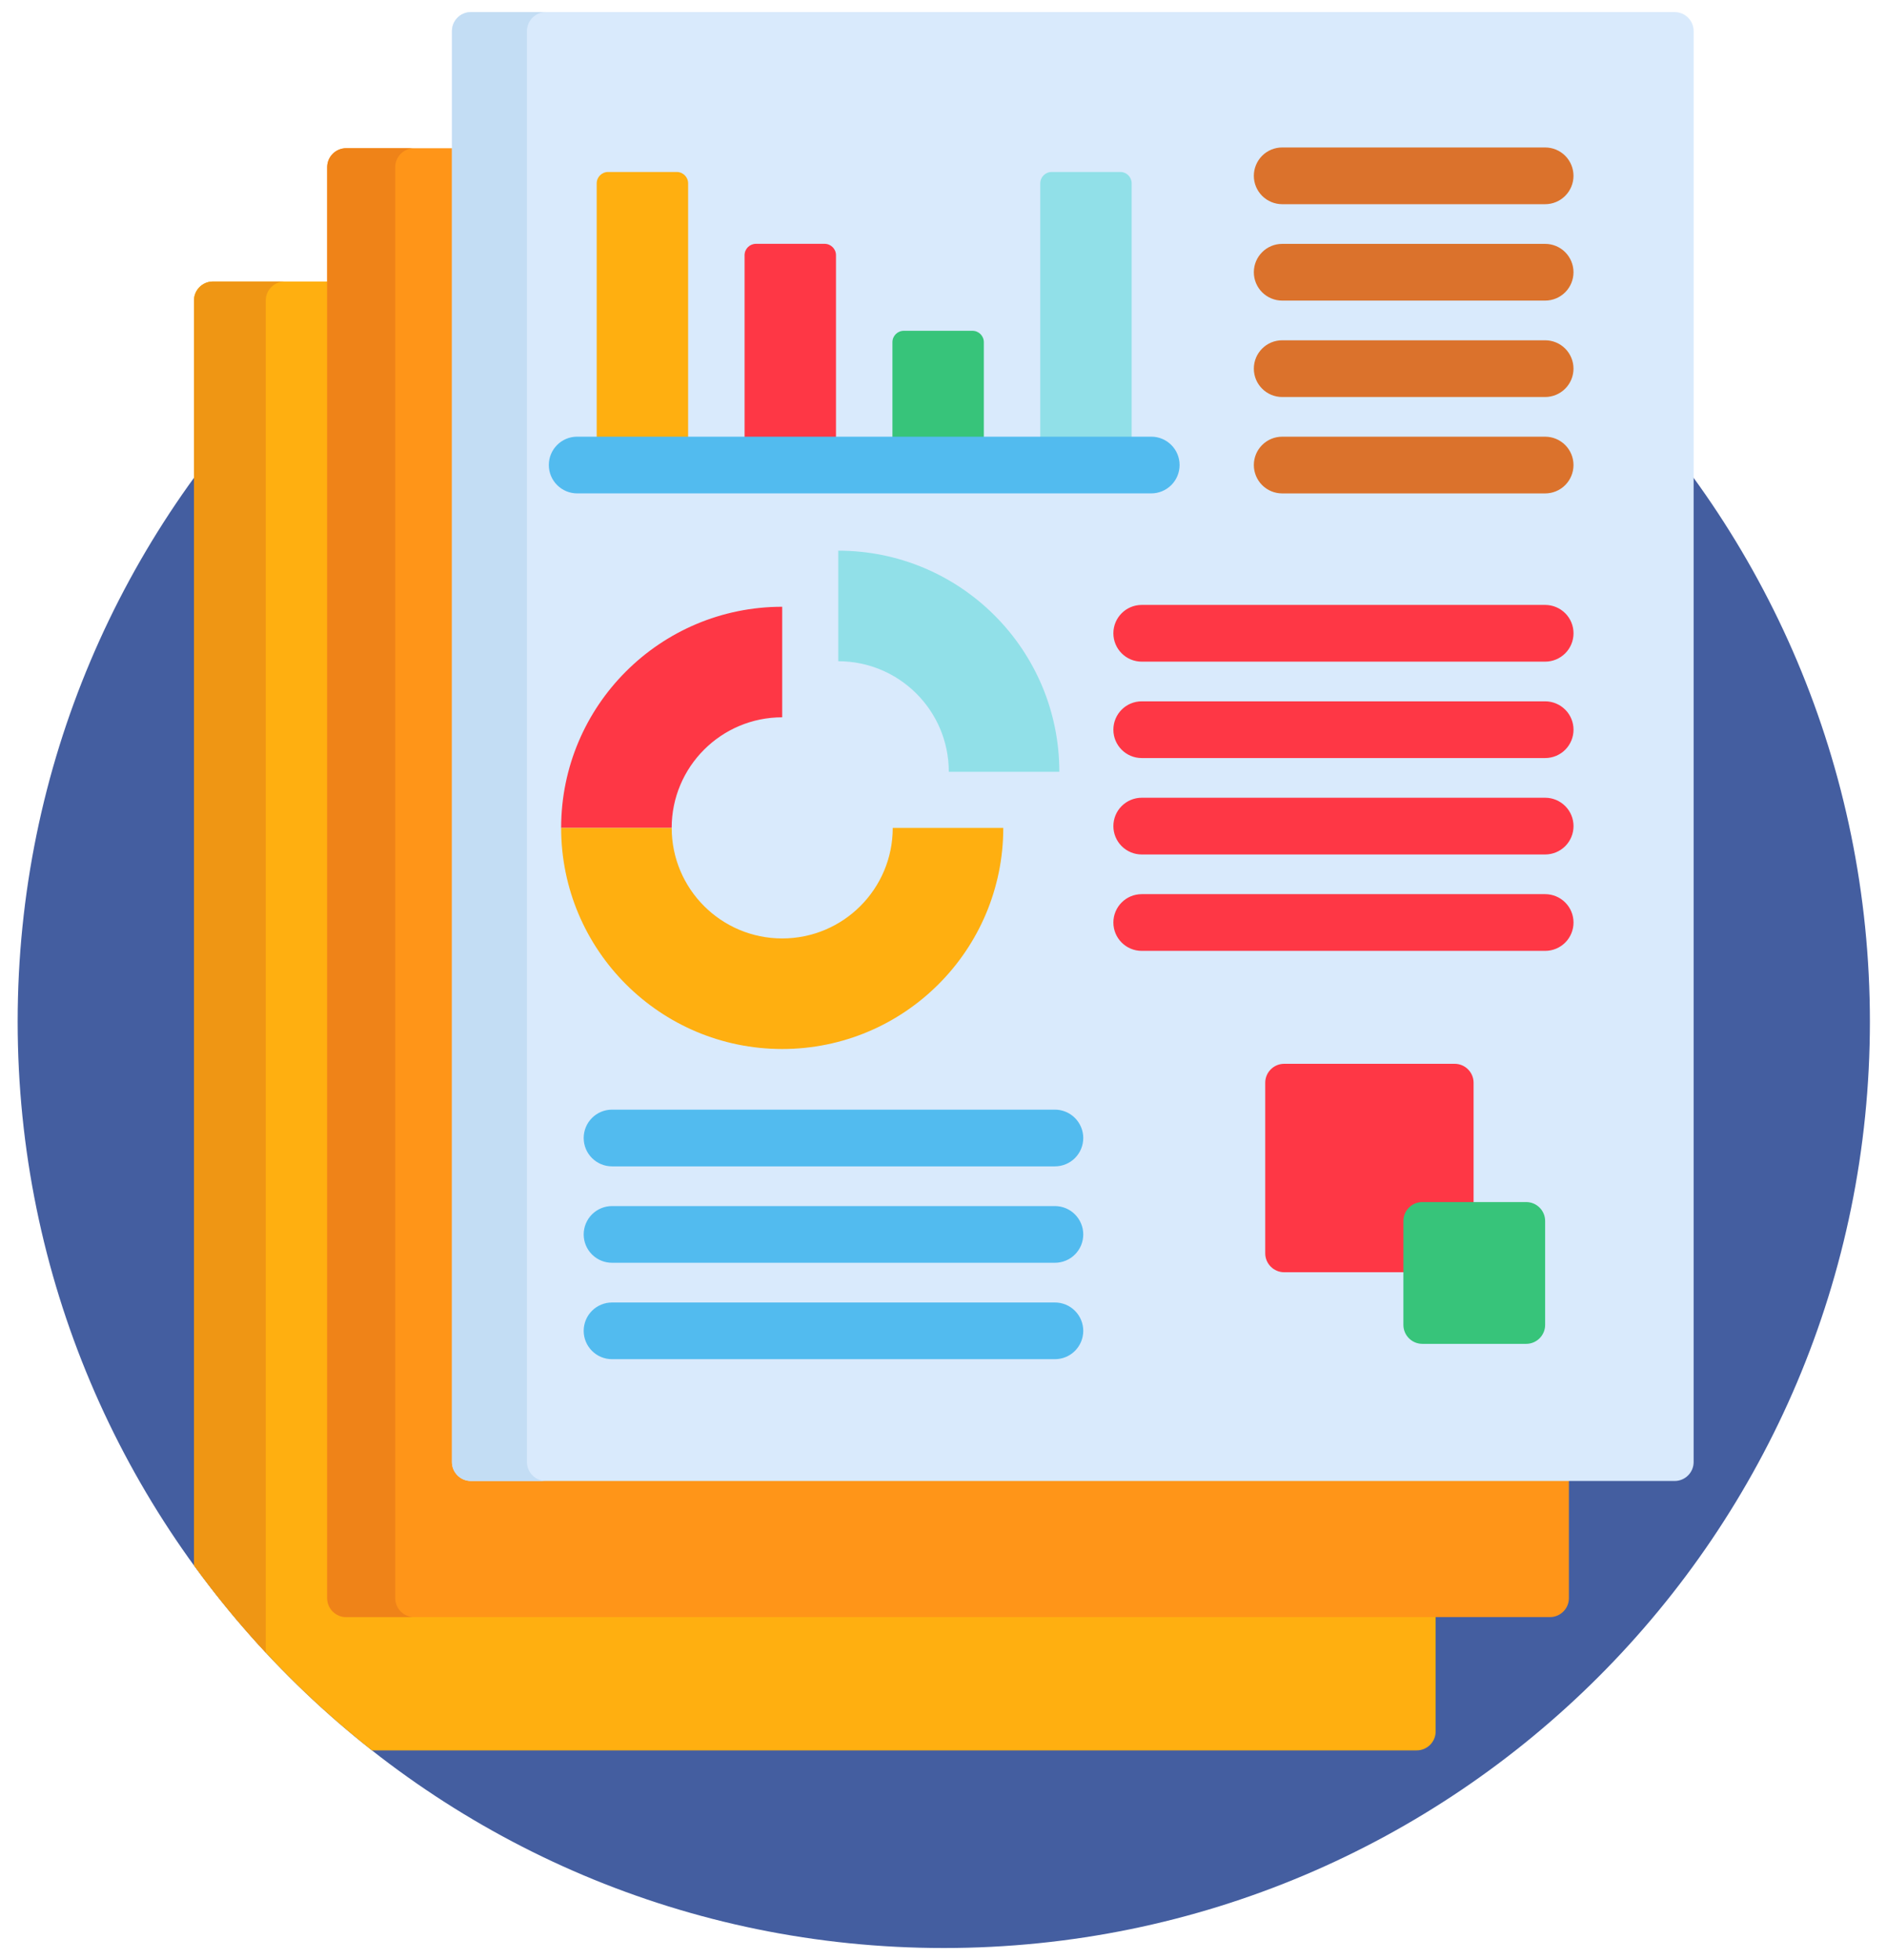 <?xml version="1.0" encoding="UTF-8"?> <svg xmlns="http://www.w3.org/2000/svg" width="78" height="81" viewBox="0 0 78 81" fill="none"><path d="M39.012 80.5C60.154 80.5 77.293 63.361 77.293 42.219C77.293 21.077 60.154 3.938 39.012 3.938C17.87 3.938 0.73 21.077 0.73 42.219C0.73 63.361 17.87 80.5 39.012 80.5Z" fill="#445EA0"></path><path d="M14.749 66.382C14.32 66.382 13.968 66.031 13.968 65.601V11.633H8.799C8.369 11.633 8.018 11.984 8.018 12.414V64.687C10.105 67.563 12.581 70.136 15.374 72.333H58.562C58.991 72.333 59.343 71.981 59.343 71.552V66.382L14.749 66.382Z" fill="#FFAF10"></path><path d="M10.986 12.414C10.986 11.984 11.338 11.633 11.768 11.633H8.799C8.369 11.633 8.018 11.984 8.018 12.414V64.687C8.933 65.948 9.925 67.153 10.986 68.294V12.414Z" fill="#EF9614"></path><path d="M19.906 60.758C19.476 60.758 19.125 60.406 19.125 59.976V6.125H14.307C13.877 6.125 13.525 6.477 13.525 6.906V66.044C13.525 66.474 13.877 66.825 14.307 66.825H64.07C64.499 66.825 64.851 66.474 64.851 66.044V60.758H19.906Z" fill="#FF9518"></path><path d="M16.338 66.044V6.906C16.338 6.477 16.689 6.125 17.119 6.125H14.307C13.877 6.125 13.525 6.477 13.525 6.906V66.044C13.525 66.474 13.877 66.825 14.307 66.825H17.119C16.689 66.825 16.338 66.474 16.338 66.044Z" fill="#EF8318"></path><path d="M70.007 60.419C70.007 60.848 69.655 61.2 69.226 61.2H19.463C19.033 61.2 18.682 60.848 18.682 60.419V1.281C18.682 0.852 19.033 0.5 19.463 0.5H69.226C69.655 0.5 70.007 0.852 70.007 1.281V60.419Z" fill="#D9EAFC"></path><path d="M21.782 60.419V1.281C21.782 0.852 22.134 0.5 22.564 0.5H19.463C19.033 0.5 18.682 0.852 18.682 1.281V60.419C18.682 60.848 19.033 61.2 19.463 61.2H22.564C22.134 61.2 21.782 60.848 21.782 60.419Z" fill="#C3DDF4"></path><path d="M63.869 8.438H53C52.846 8.438 52.694 8.407 52.551 8.348C52.409 8.289 52.28 8.203 52.171 8.094C52.062 7.985 51.976 7.856 51.917 7.714C51.858 7.572 51.828 7.42 51.828 7.266C51.828 6.955 51.952 6.657 52.171 6.437C52.391 6.217 52.689 6.094 53 6.094H63.869C64.18 6.094 64.478 6.217 64.698 6.437C64.917 6.657 65.041 6.955 65.041 7.266C65.041 7.576 64.917 7.875 64.698 8.094C64.478 8.314 64.18 8.438 63.869 8.438ZM63.869 12.422H53C52.689 12.422 52.391 12.298 52.171 12.079C51.952 11.859 51.828 11.561 51.828 11.25C51.828 10.602 52.353 10.078 53 10.078H63.869C64.18 10.078 64.478 10.201 64.698 10.421C64.917 10.641 65.041 10.939 65.041 11.25C65.041 11.561 64.917 11.859 64.698 12.079C64.478 12.298 64.18 12.422 63.869 12.422ZM63.869 16.406H53C52.353 16.406 51.828 15.881 51.828 15.234C51.828 14.587 52.353 14.062 53 14.062H63.869C64.18 14.062 64.478 14.185 64.698 14.405C64.917 14.625 65.041 14.923 65.041 15.234C65.041 15.545 64.917 15.843 64.698 16.062C64.478 16.282 64.18 16.406 63.869 16.406ZM63.869 20.39H53C52.689 20.39 52.391 20.267 52.171 20.047C51.952 19.827 51.828 19.529 51.828 19.218C51.828 18.571 52.353 18.046 53 18.046H63.869C64.18 18.046 64.478 18.17 64.698 18.39C64.917 18.609 65.041 18.907 65.041 19.218C65.041 19.529 64.917 19.827 64.698 20.047C64.478 20.267 64.18 20.39 63.869 20.39Z" fill="#DB722C"></path><path d="M43.605 48.199H25.299C24.651 48.199 24.127 47.675 24.127 47.027C24.127 46.38 24.651 45.855 25.299 45.855H43.605C43.916 45.855 44.214 45.979 44.433 46.199C44.653 46.419 44.777 46.717 44.777 47.027C44.777 47.181 44.746 47.334 44.688 47.476C44.629 47.618 44.542 47.747 44.434 47.856C44.325 47.965 44.196 48.051 44.053 48.11C43.911 48.169 43.759 48.199 43.605 48.199ZM43.605 52.183H25.299C25.145 52.183 24.992 52.153 24.85 52.094C24.708 52.035 24.579 51.949 24.47 51.84C24.361 51.731 24.275 51.602 24.216 51.46C24.157 51.318 24.127 51.165 24.127 51.011C24.127 50.701 24.25 50.403 24.47 50.183C24.69 49.963 24.988 49.84 25.299 49.84H43.605C43.916 49.84 44.214 49.963 44.433 50.183C44.653 50.403 44.777 50.701 44.777 51.011C44.777 51.165 44.746 51.318 44.688 51.46C44.629 51.602 44.542 51.731 44.434 51.84C44.325 51.949 44.196 52.035 44.053 52.094C43.911 52.153 43.759 52.183 43.605 52.183ZM43.605 56.167H25.299C25.145 56.167 24.992 56.137 24.85 56.078C24.708 56.02 24.579 55.933 24.47 55.824C24.361 55.715 24.275 55.586 24.216 55.444C24.157 55.302 24.127 55.15 24.127 54.996C24.127 54.685 24.25 54.387 24.47 54.167C24.69 53.947 24.988 53.824 25.299 53.824H43.605C43.916 53.824 44.214 53.947 44.433 54.167C44.653 54.387 44.777 54.685 44.777 54.996C44.777 55.15 44.746 55.302 44.688 55.444C44.629 55.586 44.542 55.715 44.434 55.824C44.325 55.933 44.196 56.019 44.053 56.078C43.911 56.137 43.759 56.167 43.605 56.167Z" fill="#52BBEF"></path><path d="M63.87 27.342H47.193C46.546 27.342 46.022 26.817 46.022 26.17C46.022 25.523 46.546 24.998 47.193 24.998H63.87C64.181 24.998 64.479 25.122 64.699 25.341C64.919 25.561 65.042 25.859 65.042 26.17C65.042 26.481 64.919 26.779 64.699 26.999C64.479 27.218 64.181 27.342 63.87 27.342ZM63.87 31.326H47.193C46.546 31.326 46.022 30.801 46.022 30.154C46.022 29.507 46.546 28.982 47.193 28.982H63.87C64.181 28.982 64.479 29.106 64.699 29.326C64.919 29.545 65.042 29.843 65.042 30.154C65.042 30.465 64.919 30.763 64.699 30.983C64.479 31.203 64.181 31.326 63.87 31.326ZM63.87 35.31H47.193C46.883 35.31 46.585 35.187 46.365 34.967C46.145 34.747 46.022 34.449 46.022 34.138C46.022 33.827 46.145 33.529 46.365 33.31C46.585 33.09 46.883 32.966 47.193 32.966H63.87C64.181 32.966 64.479 33.09 64.699 33.31C64.919 33.529 65.042 33.827 65.042 34.138C65.042 34.449 64.919 34.747 64.699 34.967C64.479 35.187 64.181 35.31 63.87 35.31ZM63.87 39.294H47.193C46.546 39.294 46.022 38.77 46.022 38.122C46.022 37.475 46.546 36.95 47.193 36.95H63.87C64.181 36.95 64.479 37.074 64.699 37.294C64.919 37.513 65.042 37.812 65.042 38.122C65.042 38.433 64.919 38.731 64.699 38.951C64.479 39.171 64.181 39.294 63.87 39.294ZM23.195 34.212H27.764C27.764 31.688 29.81 29.642 32.333 29.642V25.074C27.287 25.074 23.195 29.165 23.195 34.212Z" fill="#FE3745"></path><path d="M34.65 22.756V27.325C37.174 27.325 39.219 29.37 39.219 31.894H43.788C43.788 26.847 39.697 22.756 34.65 22.756Z" fill="#91E0E8"></path><path d="M36.902 34.211C36.902 36.734 34.857 38.78 32.333 38.78C29.81 38.78 27.765 36.734 27.765 34.211H23.195C23.195 39.258 27.287 43.349 32.333 43.349C37.38 43.349 41.471 39.258 41.471 34.211H36.902ZM28.444 18.488V7.576C28.444 7.318 28.233 7.107 27.975 7.107H25.134C24.876 7.107 24.665 7.318 24.665 7.576V18.488H28.444Z" fill="#FFAF10"></path><path d="M34.556 18.488V10.545C34.556 10.287 34.345 10.076 34.087 10.076H31.246C30.988 10.076 30.777 10.287 30.777 10.545V18.488H34.556Z" fill="#FE3745"></path><path d="M40.667 18.488V14.139C40.667 13.881 40.456 13.67 40.198 13.67H37.357C37.1 13.67 36.889 13.881 36.889 14.139V18.488H40.667Z" fill="#37C47A"></path><path d="M46.778 18.488V7.576C46.778 7.318 46.568 7.107 46.31 7.107H43.469C43.211 7.107 43 7.318 43 7.576V18.488H46.778Z" fill="#91E0E8"></path><path d="M58.324 50.455C58.324 50.196 58.534 49.986 58.793 49.986H60.911V44.742C60.911 44.312 60.56 43.961 60.13 43.961H53.08C52.65 43.961 52.299 44.312 52.299 44.742V51.792C52.299 52.222 52.65 52.574 53.08 52.574H58.324V50.455Z" fill="#FE3745"></path><path d="M63.869 54.752C63.869 55.181 63.517 55.533 63.088 55.533H58.791C58.361 55.533 58.01 55.181 58.01 54.752V50.455C58.01 50.025 58.361 49.674 58.791 49.674H63.088C63.517 49.674 63.869 50.025 63.869 50.455V54.752Z" fill="#37C47A"></path><path d="M47.587 20.389H23.857C23.547 20.389 23.249 20.265 23.029 20.045C22.809 19.826 22.686 19.528 22.686 19.217C22.686 18.57 23.21 18.045 23.857 18.045H47.587C48.235 18.045 48.759 18.57 48.759 19.217C48.759 19.528 48.636 19.826 48.416 20.045C48.196 20.265 47.898 20.389 47.587 20.389Z" fill="#52BBEF"></path></svg> 